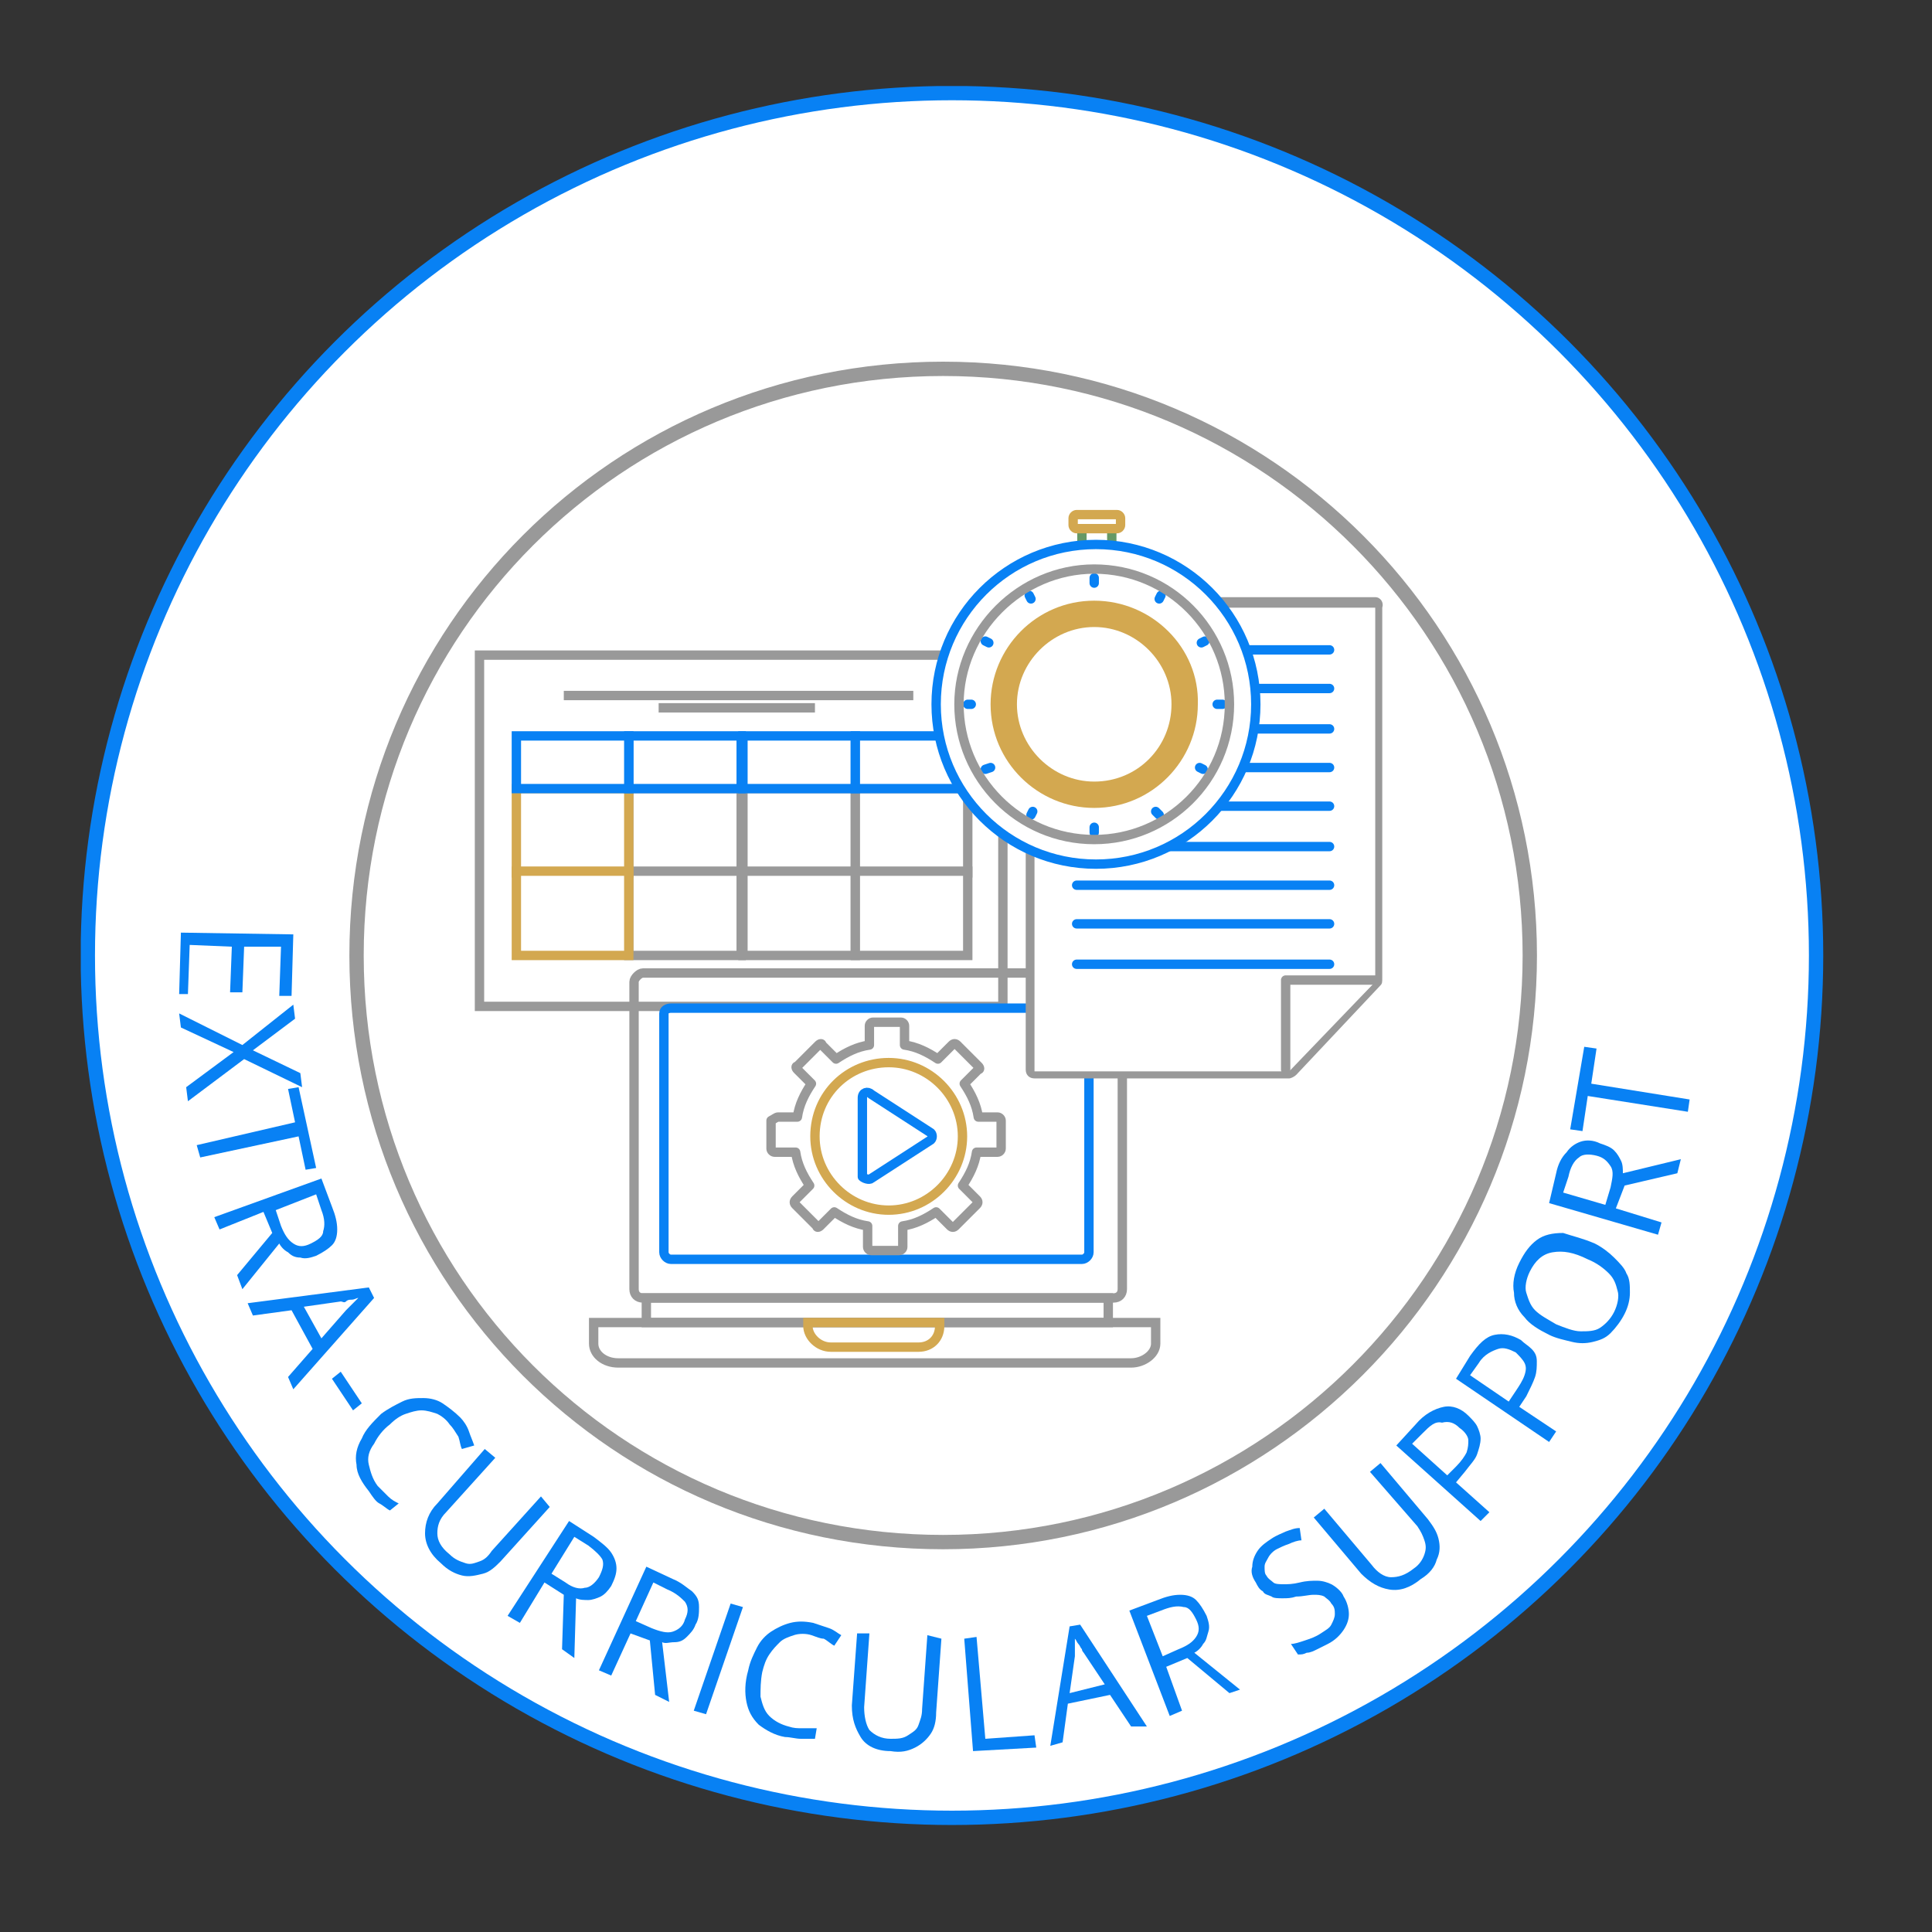 <?xml version="1.0" encoding="utf-8"?>
<!-- Generator: Adobe Illustrator 26.0.1, SVG Export Plug-In . SVG Version: 6.00 Build 0)  -->
<svg version="1.1" id="Layer_1" xmlns="http://www.w3.org/2000/svg" xmlns:xlink="http://www.w3.org/1999/xlink" x="0px" y="0px"
	 viewBox="0 0 110 110" style="enable-background:new 0 0 110 110;" xml:space="preserve">
<rect x="0" y="0" width="110" height="110" fill="#333333" stroke="none"/>
<style type="text/css">
	.st0{clip-path:url(#SVGID_00000032632969393753655820000013693659733215620270_);fill:#FFFFFF;}
	
		.st1{clip-path:url(#SVGID_00000032632969393753655820000013693659733215620270_);fill:none;stroke:#0881F4;stroke-width:0.816;stroke-miterlimit:10;}
	
		.st2{clip-path:url(#SVGID_00000032632969393753655820000013693659733215620270_);fill:none;stroke:#999999;stroke-width:0.816;stroke-miterlimit:10;}
	.st3{fill:#0881F4;}
	.st4{fill:#FFFFFF;}
	.st5{fill:none;stroke:#999999;stroke-width:0.533;stroke-miterlimit:10;}
	.st6{fill:none;stroke:#D3A850;stroke-width:0.533;stroke-miterlimit:10;}
	.st7{fill:none;stroke:#0881F4;stroke-width:0.533;stroke-miterlimit:10;}
	.st8{fill:none;stroke:#999999;stroke-width:0.533;stroke-linecap:round;stroke-linejoin:round;stroke-miterlimit:10;}
	.st9{fill:none;stroke:#D3A850;stroke-width:0.533;stroke-linecap:round;stroke-linejoin:round;stroke-miterlimit:10;}
	.st10{fill:none;stroke:#0881F4;stroke-width:0.533;stroke-linecap:round;stroke-linejoin:round;stroke-miterlimit:10;}
	.st11{fill:#999999;}
	.st12{fill:none;stroke:#669966;stroke-width:0.533;stroke-miterlimit:10;}
	.st13{fill:#669966;}
	.st14{fill:#D3A850;}
</style>
<g>
	<defs>
		<rect id="SVGID_1_" x="4.6" y="4.9" width="99.3" height="99.1"/>
	</defs>
	<clipPath id="SVGID_00000178923177324169911620000008442330056140749720_">
		<use xlink:href="#SVGID_1_"  style="overflow:visible;"/>
	</clipPath>
	<path style="clip-path:url(#SVGID_00000178923177324169911620000008442330056140749720_);fill:#FFFFFF;" d="M103.5,54.4
		c0,27.1-22,49.1-49.2,49.1C27.1,103.5,5,81.5,5,54.4c0-27.1,22-49.1,49.2-49.1C81.4,5.3,103.5,27.3,103.5,54.4"/>
	
		<ellipse style="clip-path:url(#SVGID_00000178923177324169911620000008442330056140749720_);fill:none;stroke:#0881F4;stroke-width:0.816;stroke-miterlimit:10;" cx="54.2" cy="54.4" rx="49.2" ry="49.1"/>
	<path style="clip-path:url(#SVGID_00000178923177324169911620000008442330056140749720_);fill:#FFFFFF;" d="M87.1,54.4
		c0,18.4-15,33.4-33.4,33.4c-18.5,0-33.4-14.9-33.4-33.4S35.2,21,53.7,21C72.2,21,87.1,36,87.1,54.4"/>
	
		<path style="clip-path:url(#SVGID_00000178923177324169911620000008442330056140749720_);fill:none;stroke:#999999;stroke-width:0.816;stroke-miterlimit:10;" d="
		M87.1,54.4c0,18.4-15,33.4-33.4,33.4c-18.5,0-33.4-14.9-33.4-33.4S35.2,21,53.7,21C72.2,21,87.1,36,87.1,54.4z"/>
	
		<line style="clip-path:url(#SVGID_00000178923177324169911620000008442330056140749720_);fill:#FFFFFF;" x1="42.9" y1="65.2" x2="44.6" y2="73.2"/>
	<polygon style="clip-path:url(#SVGID_00000178923177324169911620000008442330056140749720_);fill:#FFFFFF;" points="50,50 65.8,28 
		69.8,30.9 54,52.9 	"/>
	<polyline style="clip-path:url(#SVGID_00000178923177324169911620000008442330056140749720_);fill:#FFFFFF;" points="53.8,53.1 
		49.4,55.1 49.8,50.2 	"/>
</g>
<g>
	<g>
		<path class="st3" d="M10.2,56.6l0.1-3.5l6.4,0.1l-0.1,3.5l-0.7,0l0.1-2.8l-2.1,0l-0.1,2.6l-0.7,0l0.1-2.6l-2.4-0.1l-0.1,2.8
			L10.2,56.6z"/>
		<path class="st3" d="M10.7,62.7l-0.1-0.8l2.7-2l-3-1.4l-0.1-0.8l3.6,1.8l2.9-2.3l0.1,0.8l-2.4,1.8l2.7,1.3l0.1,0.8l-3.3-1.6
			L10.7,62.7z"/>
		<path class="st3" d="M11.4,65.9l-0.2-0.7l5.6-1.3L16.4,62l0.6-0.1l1,4.6l-0.6,0.1L17,64.7L11.4,65.9z"/>
		<path class="st3" d="M18.9,68.7c0.2,0.5,0.3,0.9,0.3,1.3c0,0.4-0.1,0.7-0.3,0.9c-0.2,0.2-0.5,0.4-0.9,0.6
			c-0.3,0.1-0.6,0.2-0.9,0.1c-0.3,0-0.5-0.1-0.7-0.3c-0.2-0.1-0.4-0.3-0.5-0.5l-2.1,2.6l-0.3-0.8l2-2.4L15,69L12.5,70l-0.3-0.7
			l6.1-2.2L18.9,68.7z M18.3,68.9L18,68l-2.3,0.9l0.3,0.9c0.2,0.5,0.4,0.8,0.7,1s0.6,0.2,1,0c0.4-0.2,0.7-0.4,0.7-0.7
			C18.5,69.8,18.5,69.4,18.3,68.9z"/>
		<path class="st3" d="M16.4,78.4l1.4-1.6l-1.2-2.2l-2.2,0.3l-0.3-0.7l6.9-0.9l0.3,0.6l-4.6,5.2L16.4,78.4z M18.3,76.2l1.4-1.6
			c0,0,0.1-0.1,0.2-0.2c0.1-0.1,0.2-0.2,0.3-0.3c0.1-0.1,0.2-0.2,0.2-0.2c-0.1,0-0.2,0.1-0.4,0.1c-0.1,0-0.2,0-0.3,0.1s-0.2,0-0.3,0
			l-2.1,0.3L18.3,76.2z"/>
		<path class="st3" d="M18.9,78.5l0.5-0.4l1.2,1.8l-0.5,0.4L18.9,78.5z"/>
		<path class="st3" d="M25.6,81.1c-0.2-0.3-0.5-0.5-0.7-0.6c-0.3-0.1-0.6-0.2-0.9-0.2c-0.3,0-0.6,0.1-0.9,0.2
			c-0.3,0.1-0.6,0.3-0.9,0.6c-0.4,0.3-0.7,0.7-0.9,1.1C21,82.6,20.9,83,21,83.4s0.2,0.8,0.5,1.2c0.2,0.2,0.4,0.4,0.6,0.6
			c0.2,0.2,0.4,0.3,0.6,0.4l-0.5,0.4c-0.2-0.1-0.4-0.3-0.6-0.4s-0.4-0.4-0.6-0.7c-0.4-0.5-0.7-1-0.7-1.5c-0.1-0.5,0-1,0.3-1.5
			c0.2-0.5,0.6-0.9,1.1-1.4c0.4-0.3,0.8-0.5,1.2-0.7s0.8-0.2,1.2-0.2c0.4,0,0.8,0.1,1.1,0.3s0.7,0.5,1,0.8c0.2,0.2,0.4,0.5,0.5,0.8
			c0.1,0.3,0.2,0.5,0.3,0.8l-0.7,0.2c-0.1-0.2-0.1-0.4-0.2-0.7C25.9,81.5,25.8,81.3,25.6,81.1z"/>
		<path class="st3" d="M31.3,85.8l-2.8,3.1c-0.3,0.3-0.6,0.6-1,0.7s-0.8,0.2-1.2,0.1c-0.4-0.1-0.8-0.3-1.2-0.7
			c-0.6-0.5-0.9-1.1-0.9-1.7c0-0.6,0.2-1.2,0.7-1.7l2.7-3.1l0.6,0.5l-2.8,3.1c-0.4,0.4-0.5,0.8-0.5,1.2c0,0.4,0.2,0.8,0.7,1.2
			c0.3,0.3,0.6,0.4,0.9,0.5c0.3,0.1,0.5,0,0.8-0.1c0.3-0.1,0.5-0.3,0.7-0.6l2.8-3.1L31.3,85.8z"/>
		<path class="st3" d="M33.8,87.5c0.4,0.3,0.8,0.6,1,0.9c0.2,0.3,0.3,0.6,0.3,0.9c0,0.3-0.1,0.6-0.3,1c-0.2,0.3-0.4,0.5-0.6,0.6
			c-0.2,0.1-0.5,0.2-0.7,0.2c-0.2,0-0.5,0-0.7-0.1l-0.1,3.4L32,93.9l0.1-3.1L31,90.1l-1.4,2.3L28.9,92l3.5-5.4L33.8,87.5z M33.5,88
			l-0.8-0.5l-1.3,2.1l0.8,0.5c0.4,0.3,0.8,0.4,1.1,0.3c0.3,0,0.6-0.3,0.8-0.6c0.2-0.4,0.3-0.7,0.2-1C34.2,88.6,33.9,88.3,33.5,88z"
			/>
		<path class="st3" d="M38.3,89.9c0.5,0.2,0.8,0.5,1.1,0.7c0.3,0.3,0.4,0.5,0.4,0.9c0,0.3,0,0.7-0.2,1c-0.1,0.3-0.3,0.5-0.5,0.7
			s-0.4,0.3-0.7,0.3s-0.5,0.1-0.7,0l0.4,3.4l-0.8-0.4l-0.3-3.1L35.9,93l-1.1,2.4l-0.7-0.3l2.7-5.9L38.3,89.9z M38,90.5l-0.8-0.4
			l-1,2.2l0.9,0.4c0.5,0.2,0.9,0.3,1.2,0.2c0.3-0.1,0.6-0.3,0.7-0.7c0.2-0.4,0.2-0.7,0-1C38.8,91,38.5,90.7,38,90.5z"/>
		<path class="st3" d="M39.5,97.4l2.1-6.1l0.7,0.2l-2.1,6.1L39.5,97.4z"/>
		<path class="st3" d="M46.2,93.1c-0.3-0.1-0.7-0.1-1,0c-0.3,0.1-0.6,0.2-0.8,0.4s-0.4,0.4-0.6,0.7s-0.3,0.6-0.4,1
			c-0.1,0.5-0.1,1-0.1,1.4c0.1,0.4,0.2,0.8,0.5,1.1s0.7,0.5,1.1,0.6c0.3,0.1,0.5,0.1,0.8,0.1c0.3,0,0.5,0,0.8,0L46.4,99
			c-0.2,0-0.5,0-0.8,0s-0.6-0.1-0.9-0.1c-0.6-0.1-1.1-0.4-1.5-0.7c-0.4-0.4-0.6-0.8-0.7-1.3c-0.1-0.5-0.1-1.1,0.1-1.8
			c0.1-0.5,0.3-0.9,0.5-1.3s0.5-0.7,0.8-0.9s0.7-0.4,1.1-0.5s0.8-0.1,1.3,0c0.3,0.1,0.6,0.2,0.9,0.3c0.3,0.1,0.5,0.3,0.7,0.4
			l-0.4,0.6c-0.2-0.1-0.4-0.3-0.6-0.4C46.7,93.3,46.5,93.2,46.2,93.1z"/>
		<path class="st3" d="M53.6,93.3l-0.3,4.2c0,0.5-0.1,0.9-0.3,1.2c-0.2,0.3-0.5,0.6-0.9,0.8c-0.4,0.2-0.8,0.3-1.4,0.2
			c-0.8,0-1.4-0.3-1.7-0.8s-0.5-1-0.5-1.8l0.3-4.1l0.7,0l-0.3,4.2c0,0.5,0.1,1,0.3,1.3c0.3,0.3,0.7,0.5,1.2,0.5c0.4,0,0.7,0,1-0.2
			s0.5-0.3,0.6-0.6s0.2-0.5,0.2-0.9l0.3-4.2L53.6,93.3z"/>
		<path class="st3" d="M55.4,99.7l-0.5-6.4l0.7-0.1l0.5,5.8l2.8-0.2l0.1,0.7L55.4,99.7z"/>
		<path class="st3" d="M64.4,98.3l-1.2-1.8L60.8,97l-0.3,2.2l-0.7,0.2l1.1-6.8l0.6-0.1l3.8,5.8L64.4,98.3z M62.9,95.9l-1.2-1.8
			c0,0-0.1-0.1-0.1-0.2c-0.1-0.1-0.1-0.2-0.2-0.3c-0.1-0.1-0.1-0.2-0.2-0.3c0,0.1,0,0.2,0,0.4c0,0.1,0,0.2,0,0.3c0,0.1,0,0.2,0,0.3
			l-0.3,2.1L62.9,95.9z"/>
		<path class="st3" d="M65.9,91.1c0.5-0.2,0.9-0.3,1.3-0.3s0.7,0.1,0.9,0.3s0.4,0.5,0.6,0.9c0.1,0.3,0.2,0.6,0.1,0.9
			s-0.1,0.5-0.3,0.7c-0.1,0.2-0.3,0.4-0.5,0.5l2.6,2.1L70,96.4l-2.4-2l-1.2,0.5l0.9,2.5l-0.7,0.3l-2.3-6L65.9,91.1z M66.1,91.7
			L65.3,92l0.9,2.3l0.9-0.4c0.5-0.2,0.8-0.4,1-0.7c0.2-0.3,0.2-0.6,0-1c-0.2-0.4-0.4-0.7-0.7-0.7C67,91.4,66.6,91.5,66.1,91.7z"/>
		<path class="st3" d="M76.5,90.9c0.2,0.3,0.3,0.7,0.3,1c0,0.3-0.1,0.6-0.3,0.9c-0.2,0.3-0.5,0.6-0.9,0.8c-0.2,0.1-0.4,0.2-0.6,0.3
			s-0.4,0.2-0.6,0.2c-0.2,0.1-0.3,0.1-0.5,0.1l-0.4-0.6c0.2,0,0.5-0.1,0.8-0.2c0.3-0.1,0.6-0.2,0.9-0.4c0.3-0.2,0.5-0.3,0.6-0.5
			s0.2-0.4,0.2-0.6c0-0.2,0-0.4-0.2-0.6c-0.1-0.2-0.3-0.3-0.4-0.4c-0.2-0.1-0.4-0.1-0.6-0.1c-0.3,0-0.6,0.1-1,0.1
			c-0.3,0.1-0.5,0.1-0.8,0.1c-0.2,0-0.5,0-0.6-0.1c-0.2-0.1-0.4-0.1-0.5-0.3c-0.2-0.1-0.3-0.3-0.4-0.5c-0.2-0.3-0.3-0.6-0.2-0.9
			c0-0.3,0.1-0.6,0.3-0.9s0.5-0.5,0.8-0.7c0.3-0.2,0.6-0.3,0.8-0.4c0.3-0.1,0.5-0.2,0.8-0.2l0.1,0.7c-0.2,0-0.5,0.1-0.7,0.2
			c-0.3,0.1-0.5,0.2-0.7,0.3c-0.2,0.1-0.4,0.3-0.5,0.5c-0.1,0.2-0.2,0.3-0.2,0.5s0,0.4,0.1,0.5c0.1,0.2,0.3,0.3,0.4,0.4
			s0.4,0.1,0.6,0.1c0.2,0,0.5,0,0.9-0.1c0.4-0.1,0.7-0.1,1-0.1c0.3,0,0.6,0.1,0.8,0.2S76.4,90.6,76.5,90.9z"/>
		<path class="st3" d="M78.6,83.3l2.7,3.2c0.3,0.4,0.5,0.7,0.6,1.1s0.1,0.8-0.1,1.2c-0.1,0.4-0.4,0.8-0.9,1.1
			c-0.6,0.5-1.2,0.7-1.8,0.6c-0.6-0.1-1.1-0.4-1.6-0.9l-2.7-3.2l0.6-0.5l2.7,3.2c0.3,0.4,0.7,0.7,1.1,0.7c0.4,0,0.8-0.1,1.3-0.5
			c0.3-0.2,0.5-0.5,0.6-0.8c0.1-0.3,0.1-0.5,0-0.8c-0.1-0.3-0.2-0.5-0.4-0.8L78,83.8L78.6,83.3z"/>
		<path class="st3" d="M80.6,81.1c0.5-0.6,1.1-0.9,1.6-1s1,0.1,1.4,0.5c0.2,0.2,0.4,0.4,0.5,0.6c0.1,0.2,0.2,0.5,0.2,0.7
			c0,0.3-0.1,0.6-0.2,0.9c-0.1,0.3-0.4,0.6-0.7,1l-0.5,0.6l1.9,1.7l-0.5,0.5l-4.8-4.3L80.6,81.1z M81,81.6l-0.6,0.6l2,1.8l0.5-0.5
			c0.3-0.3,0.5-0.6,0.6-0.8c0.1-0.3,0.1-0.5,0.1-0.7s-0.2-0.5-0.5-0.7c-0.3-0.3-0.6-0.4-1-0.3C81.7,80.9,81.4,81.2,81,81.6z"/>
		<path class="st3" d="M83.7,77.2c0.5-0.7,0.9-1.1,1.4-1.2c0.5-0.1,1,0,1.5,0.3c0.2,0.2,0.4,0.3,0.6,0.5s0.3,0.4,0.3,0.7
			c0,0.3,0,0.6-0.1,0.9s-0.3,0.7-0.5,1.1l-0.4,0.6l2.1,1.4l-0.4,0.6l-5.3-3.6L83.7,77.2z M84.2,77.6l-0.5,0.7l2.2,1.5l0.4-0.6
			c0.2-0.3,0.4-0.6,0.5-0.9c0.1-0.3,0.1-0.5,0-0.7c-0.1-0.2-0.3-0.4-0.5-0.6c-0.4-0.2-0.7-0.3-1-0.2S84.5,77.1,84.2,77.6z"/>
		<path class="st3" d="M90.8,70.8c0.4,0.2,0.8,0.5,1.1,0.8c0.3,0.3,0.6,0.6,0.7,0.9c0.2,0.3,0.2,0.7,0.2,1.1c0,0.4-0.1,0.8-0.3,1.2
			c-0.2,0.4-0.5,0.8-0.8,1.1c-0.3,0.3-0.6,0.4-1,0.5c-0.4,0.1-0.8,0.1-1.2,0c-0.4-0.1-0.9-0.2-1.3-0.4c-0.6-0.3-1.1-0.6-1.4-1
			c-0.4-0.4-0.6-0.9-0.6-1.4c-0.1-0.5,0-1.1,0.3-1.7c0.3-0.6,0.6-1,1-1.3c0.4-0.3,0.9-0.4,1.5-0.4C89.6,70.4,90.1,70.5,90.8,70.8z
			 M88.6,75.4c0.5,0.2,1,0.4,1.4,0.4c0.4,0,0.8,0,1.1-0.2c0.3-0.2,0.6-0.5,0.8-0.9c0.2-0.4,0.3-0.9,0.2-1.2c-0.1-0.4-0.2-0.7-0.5-1
			c-0.3-0.3-0.7-0.6-1.2-0.8c-0.8-0.4-1.4-0.5-2-0.4c-0.6,0.1-1,0.5-1.3,1.1c-0.2,0.4-0.3,0.9-0.2,1.2s0.2,0.7,0.5,1
			C87.7,74.9,88.1,75.1,88.6,75.4z"/>
		<path class="st3" d="M88.6,66.8c0.1-0.5,0.3-0.9,0.6-1.2c0.2-0.3,0.5-0.5,0.8-0.6c0.3-0.1,0.7-0.1,1.1,0.1
			c0.3,0.1,0.6,0.2,0.8,0.4s0.3,0.4,0.4,0.6s0.1,0.5,0.1,0.7l3.3-0.8l-0.2,0.8l-3,0.7L92,68.8l2.6,0.8l-0.2,0.7l-6.2-1.8L88.6,66.8z
			 M89.3,67L89,67.9l2.4,0.7l0.3-1c0.1-0.5,0.2-0.9,0-1.2s-0.4-0.5-0.8-0.6c-0.4-0.1-0.8-0.1-1,0.1C89.6,66.1,89.4,66.5,89.3,67z"/>
		<path class="st3" d="M96.2,62.6l-0.1,0.7l-5.7-0.9l-0.3,2l-0.7-0.1l0.8-4.7l0.7,0.1l-0.3,2L96.2,62.6z"/>
	</g>
</g>
<rect x="27.3" y="37.3" class="st4" width="29.8" height="20"/>
<rect x="27.3" y="37.3" class="st5" width="29.8" height="20"/>
<rect x="35.8" y="44.9" class="st4" width="6.4" height="4.8"/>
<rect x="35.8" y="44.9" class="st5" width="6.4" height="4.8"/>
<rect x="42.3" y="44.9" class="st4" width="6.4" height="4.8"/>
<rect x="42.3" y="44.9" class="st5" width="6.4" height="4.8"/>
<rect x="48.7" y="44.9" class="st4" width="6.4" height="4.8"/>
<rect x="48.7" y="44.9" class="st5" width="6.4" height="4.8"/>
<rect x="35.8" y="49.6" class="st4" width="6.4" height="4.8"/>
<rect x="35.8" y="49.6" class="st5" width="6.4" height="4.8"/>
<rect x="42.3" y="49.6" class="st4" width="6.4" height="4.8"/>
<rect x="42.3" y="49.6" class="st5" width="6.4" height="4.8"/>
<rect x="48.7" y="49.6" class="st4" width="6.4" height="4.8"/>
<rect x="48.7" y="49.6" class="st5" width="6.4" height="4.8"/>
<line class="st4" x1="32.1" y1="39.6" x2="52" y2="39.6"/>
<line class="st5" x1="32.1" y1="39.6" x2="52" y2="39.6"/>
<line class="st4" x1="37.5" y1="40.3" x2="46.4" y2="40.3"/>
<line class="st5" x1="37.5" y1="40.3" x2="46.4" y2="40.3"/>
<rect x="29.4" y="44.9" class="st4" width="6.4" height="4.8"/>
<rect x="29.4" y="44.9" class="st6" width="6.4" height="4.8"/>
<rect x="29.4" y="49.6" class="st4" width="6.4" height="4.8"/>
<rect x="29.4" y="49.6" class="st6" width="6.4" height="4.8"/>
<rect x="35.8" y="41.9" class="st4" width="6.4" height="3"/>
<rect x="35.8" y="41.9" class="st7" width="6.4" height="3"/>
<rect x="42.3" y="41.9" class="st4" width="6.4" height="3"/>
<rect x="42.3" y="41.9" class="st7" width="6.4" height="3"/>
<rect x="48.7" y="41.9" class="st4" width="6.4" height="3"/>
<rect x="48.7" y="41.9" class="st7" width="6.4" height="3"/>
<rect x="29.4" y="41.9" class="st4" width="6.4" height="3"/>
<rect x="29.4" y="41.9" class="st7" width="6.4" height="3"/>
<path class="st5" d="M36.6,55.4h26.8c0.3,0,0.5,0.2,0.5,0.5v17.5c0,0.3-0.2,0.5-0.5,0.5H36.6c-0.3,0-0.5-0.2-0.5-0.5V55.9
	C36.1,55.7,36.4,55.4,36.6,55.4z"/>
<path class="st7" d="M38.2,57.4h23.4c0.2,0,0.4,0.2,0.4,0.4v13.5c0,0.2-0.2,0.4-0.4,0.4H38.2c-0.2,0-0.4-0.2-0.4-0.4V57.7
	C37.8,57.5,38,57.4,38.2,57.4z"/>
<rect x="36.8" y="73.9" class="st5" width="26.3" height="1.4"/>
<path class="st5" d="M35.2,77.6h29.2c0.7,0,1.4-0.5,1.4-1.1v-1.2H33.8v1.2C33.8,77.1,34.4,77.6,35.2,77.6z"/>
<path class="st6" d="M47.3,76.7h5c0.7,0,1.2-0.5,1.2-1.2v-0.2H46v0.2C46,76.1,46.6,76.7,47.3,76.7z"/>
<path class="st8" d="M44.3,63.6h1.1c0.1-0.7,0.4-1.3,0.8-1.9l-0.8-0.8c-0.1-0.1-0.1-0.2,0-0.2l1.2-1.2c0.1-0.1,0.2-0.1,0.2,0
	l0.8,0.8c0.6-0.4,1.2-0.7,1.9-0.8v-1.1c0-0.1,0.1-0.2,0.2-0.2h1.6c0.1,0,0.2,0.1,0.2,0.2v1.1c0.7,0.1,1.3,0.4,1.9,0.8l0.8-0.8
	c0.1-0.1,0.2-0.1,0.3,0l1.2,1.2c0.1,0.1,0.1,0.2,0,0.2l-0.8,0.8c0.4,0.6,0.7,1.2,0.8,1.9h1.1c0.1,0,0.2,0.1,0.2,0.2v1.6
	c0,0.1-0.1,0.2-0.2,0.2h-1.2c-0.1,0.7-0.4,1.3-0.8,1.9l0.8,0.8c0.1,0.1,0.1,0.2,0,0.3l-1.2,1.2c-0.1,0.1-0.2,0.1-0.3,0l-0.8-0.8
	c-0.6,0.4-1.2,0.7-1.9,0.8v1.2c0,0.1-0.1,0.2-0.2,0.2h-1.6c-0.1,0-0.2-0.1-0.2-0.2v-1.2c-0.7-0.1-1.3-0.4-1.9-0.8l-0.8,0.8
	c-0.1,0.1-0.2,0.1-0.2,0l-1.2-1.2c-0.1-0.1-0.1-0.2,0-0.3l0.8-0.8c-0.4-0.6-0.7-1.2-0.8-1.9h-1.2c-0.1,0-0.2-0.1-0.2-0.2v-1.6
	C44.1,63.7,44.2,63.6,44.3,63.6z"/>
<path class="st9" d="M46.4,64.7c0,2.3,1.9,4.2,4.2,4.2s4.2-1.9,4.2-4.2s-1.9-4.2-4.2-4.2S46.4,62.3,46.4,64.7z"/>
<path class="st10" d="M49.6,67.1l3.4-2.2c0.1-0.1,0.1-0.3,0-0.4l-3.4-2.2c-0.2-0.2-0.5-0.1-0.5,0.2v4.5
	C49.2,67.1,49.5,67.2,49.6,67.1z"/>
<path class="st4" d="M58.9,61.2c-0.1,0-0.3-0.1-0.3-0.3V34.6c0-0.1,0.1-0.3,0.3-0.3h19.4c0.1,0,0.3,0.1,0.3,0.3v21.3
	c0,0.1,0,0.1-0.1,0.2l-4.9,5.1c-0.1,0.1-0.1,0.1-0.2,0.1H58.9z"/>
<path class="st11" d="M78.3,34.6v21.3l-4.9,5.1H58.9V34.6H78.3z M78.3,34H58.9c-0.3,0-0.5,0.2-0.5,0.5v26.4c0,0.3,0.2,0.5,0.5,0.5
	h14.5c0.1,0,0.3-0.1,0.4-0.2l4.8-5.1c0.1-0.1,0.1-0.2,0.1-0.4V34.6C78.8,34.3,78.6,34,78.3,34"/>
<line class="st4" x1="61.3" y1="37" x2="75.7" y2="37"/>
<line class="st10" x1="61.3" y1="37" x2="75.7" y2="37"/>
<line class="st4" x1="61.3" y1="39.2" x2="75.7" y2="39.2"/>
<line class="st10" x1="61.3" y1="39.2" x2="75.7" y2="39.2"/>
<line class="st4" x1="61.3" y1="41.5" x2="75.7" y2="41.5"/>
<line class="st10" x1="61.3" y1="41.5" x2="75.7" y2="41.5"/>
<line class="st4" x1="61.3" y1="43.7" x2="75.7" y2="43.7"/>
<line class="st10" x1="61.3" y1="43.7" x2="75.7" y2="43.7"/>
<line class="st4" x1="61.3" y1="45.9" x2="75.7" y2="45.9"/>
<line class="st10" x1="61.3" y1="45.9" x2="75.7" y2="45.9"/>
<line class="st4" x1="61.3" y1="48.2" x2="75.7" y2="48.2"/>
<line class="st10" x1="61.3" y1="48.2" x2="75.7" y2="48.2"/>
<line class="st4" x1="61.3" y1="50.4" x2="75.7" y2="50.4"/>
<line class="st10" x1="61.3" y1="50.4" x2="75.7" y2="50.4"/>
<line class="st4" x1="61.3" y1="52.6" x2="75.7" y2="52.6"/>
<line class="st10" x1="61.3" y1="52.6" x2="75.7" y2="52.6"/>
<line class="st4" x1="61.3" y1="54.9" x2="75.7" y2="54.9"/>
<line class="st10" x1="61.3" y1="54.9" x2="75.7" y2="54.9"/>
<polyline class="st4" points="78.4,55.8 73.2,55.8 73.2,60.9 "/>
<polyline class="st8" points="78.4,55.8 73.2,55.8 73.2,60.9 "/>
<rect x="61.6" y="29.9" class="st4" width="1.7" height="1.4"/>
<rect x="61.6" y="29.9" class="st12" width="1.7" height="1.4"/>
<path class="st4" d="M63.6,30.1h-2.3c-0.1,0-0.2-0.1-0.2-0.2v-0.4c0-0.1,0.1-0.2,0.2-0.2h2.3c0.1,0,0.2,0.1,0.2,0.2v0.4
	C63.8,30,63.7,30.1,63.6,30.1"/>
<path class="st6" d="M63.6,30.1h-2.3c-0.1,0-0.2-0.1-0.2-0.2v-0.4c0-0.1,0.1-0.2,0.2-0.2h2.3c0.1,0,0.2,0.1,0.2,0.2v0.4
	C63.8,30,63.7,30.1,63.6,30.1z"/>
<path class="st4" d="M71.4,40.1c0,5-4.1,9.1-9.1,9.1c-5,0-9.1-4.1-9.1-9.1c0-5,4.1-9.1,9.1-9.1C67.4,31.1,71.4,35.1,71.4,40.1"/>
<circle class="st7" cx="62.4" cy="40.1" r="9.1"/>
<line class="st13" x1="62.3" y1="33.2" x2="62.3" y2="32.9"/>
<line class="st10" x1="62.3" y1="33.2" x2="62.3" y2="32.9"/>
<line class="st13" x1="58.7" y1="34.1" x2="58.6" y2="33.9"/>
<line class="st10" x1="58.7" y1="34.1" x2="58.6" y2="33.9"/>
<line class="st13" x1="56.3" y1="36.6" x2="56.1" y2="36.5"/>
<line class="st10" x1="56.3" y1="36.6" x2="56.1" y2="36.5"/>
<line class="st13" x1="55.3" y1="40.1" x2="55.1" y2="40.1"/>
<line class="st10" x1="55.3" y1="40.1" x2="55.1" y2="40.1"/>
<line class="st13" x1="56.4" y1="43.7" x2="56.1" y2="43.8"/>
<line class="st10" x1="56.4" y1="43.7" x2="56.1" y2="43.8"/>
<line class="st13" x1="58.8" y1="46.2" x2="58.7" y2="46.4"/>
<line class="st10" x1="58.8" y1="46.2" x2="58.7" y2="46.4"/>
<line class="st13" x1="66" y1="34.1" x2="66.1" y2="33.9"/>
<line class="st10" x1="66" y1="34.1" x2="66.1" y2="33.9"/>
<line class="st13" x1="68.4" y1="36.6" x2="68.6" y2="36.5"/>
<line class="st10" x1="68.4" y1="36.6" x2="68.6" y2="36.5"/>
<line class="st13" x1="69.3" y1="40.1" x2="69.6" y2="40.1"/>
<line class="st10" x1="69.3" y1="40.1" x2="69.6" y2="40.1"/>
<line class="st13" x1="68.3" y1="43.7" x2="68.5" y2="43.8"/>
<line class="st10" x1="68.3" y1="43.7" x2="68.5" y2="43.8"/>
<line class="st13" x1="65.8" y1="46.2" x2="66" y2="46.4"/>
<line class="st10" x1="65.8" y1="46.2" x2="66" y2="46.4"/>
<line class="st13" x1="62.3" y1="47.4" x2="62.3" y2="47.1"/>
<line class="st10" x1="62.3" y1="47.4" x2="62.3" y2="47.1"/>
<path class="st8" d="M70,40.1c0,4.3-3.5,7.7-7.7,7.7c-4.3,0-7.7-3.5-7.7-7.7s3.5-7.7,7.7-7.7C66.6,32.4,70,35.9,70,40.1z"/>
<path class="st14" d="M62.3,34.2c-3.3,0-5.9,2.7-5.9,5.9c0,3.3,2.7,5.9,5.9,5.9c3.3,0,5.9-2.7,5.9-5.9
	C68.3,36.9,65.6,34.2,62.3,34.2 M62.3,44.5c-2.4,0-4.4-2-4.4-4.4c0-2.4,2-4.4,4.4-4.4c2.4,0,4.4,2,4.4,4.4
	C66.7,42.5,64.8,44.5,62.3,44.5"/>
<line class="st4" x1="54.6" y1="60.1" x2="58" y2="60.1"/>
</svg>
